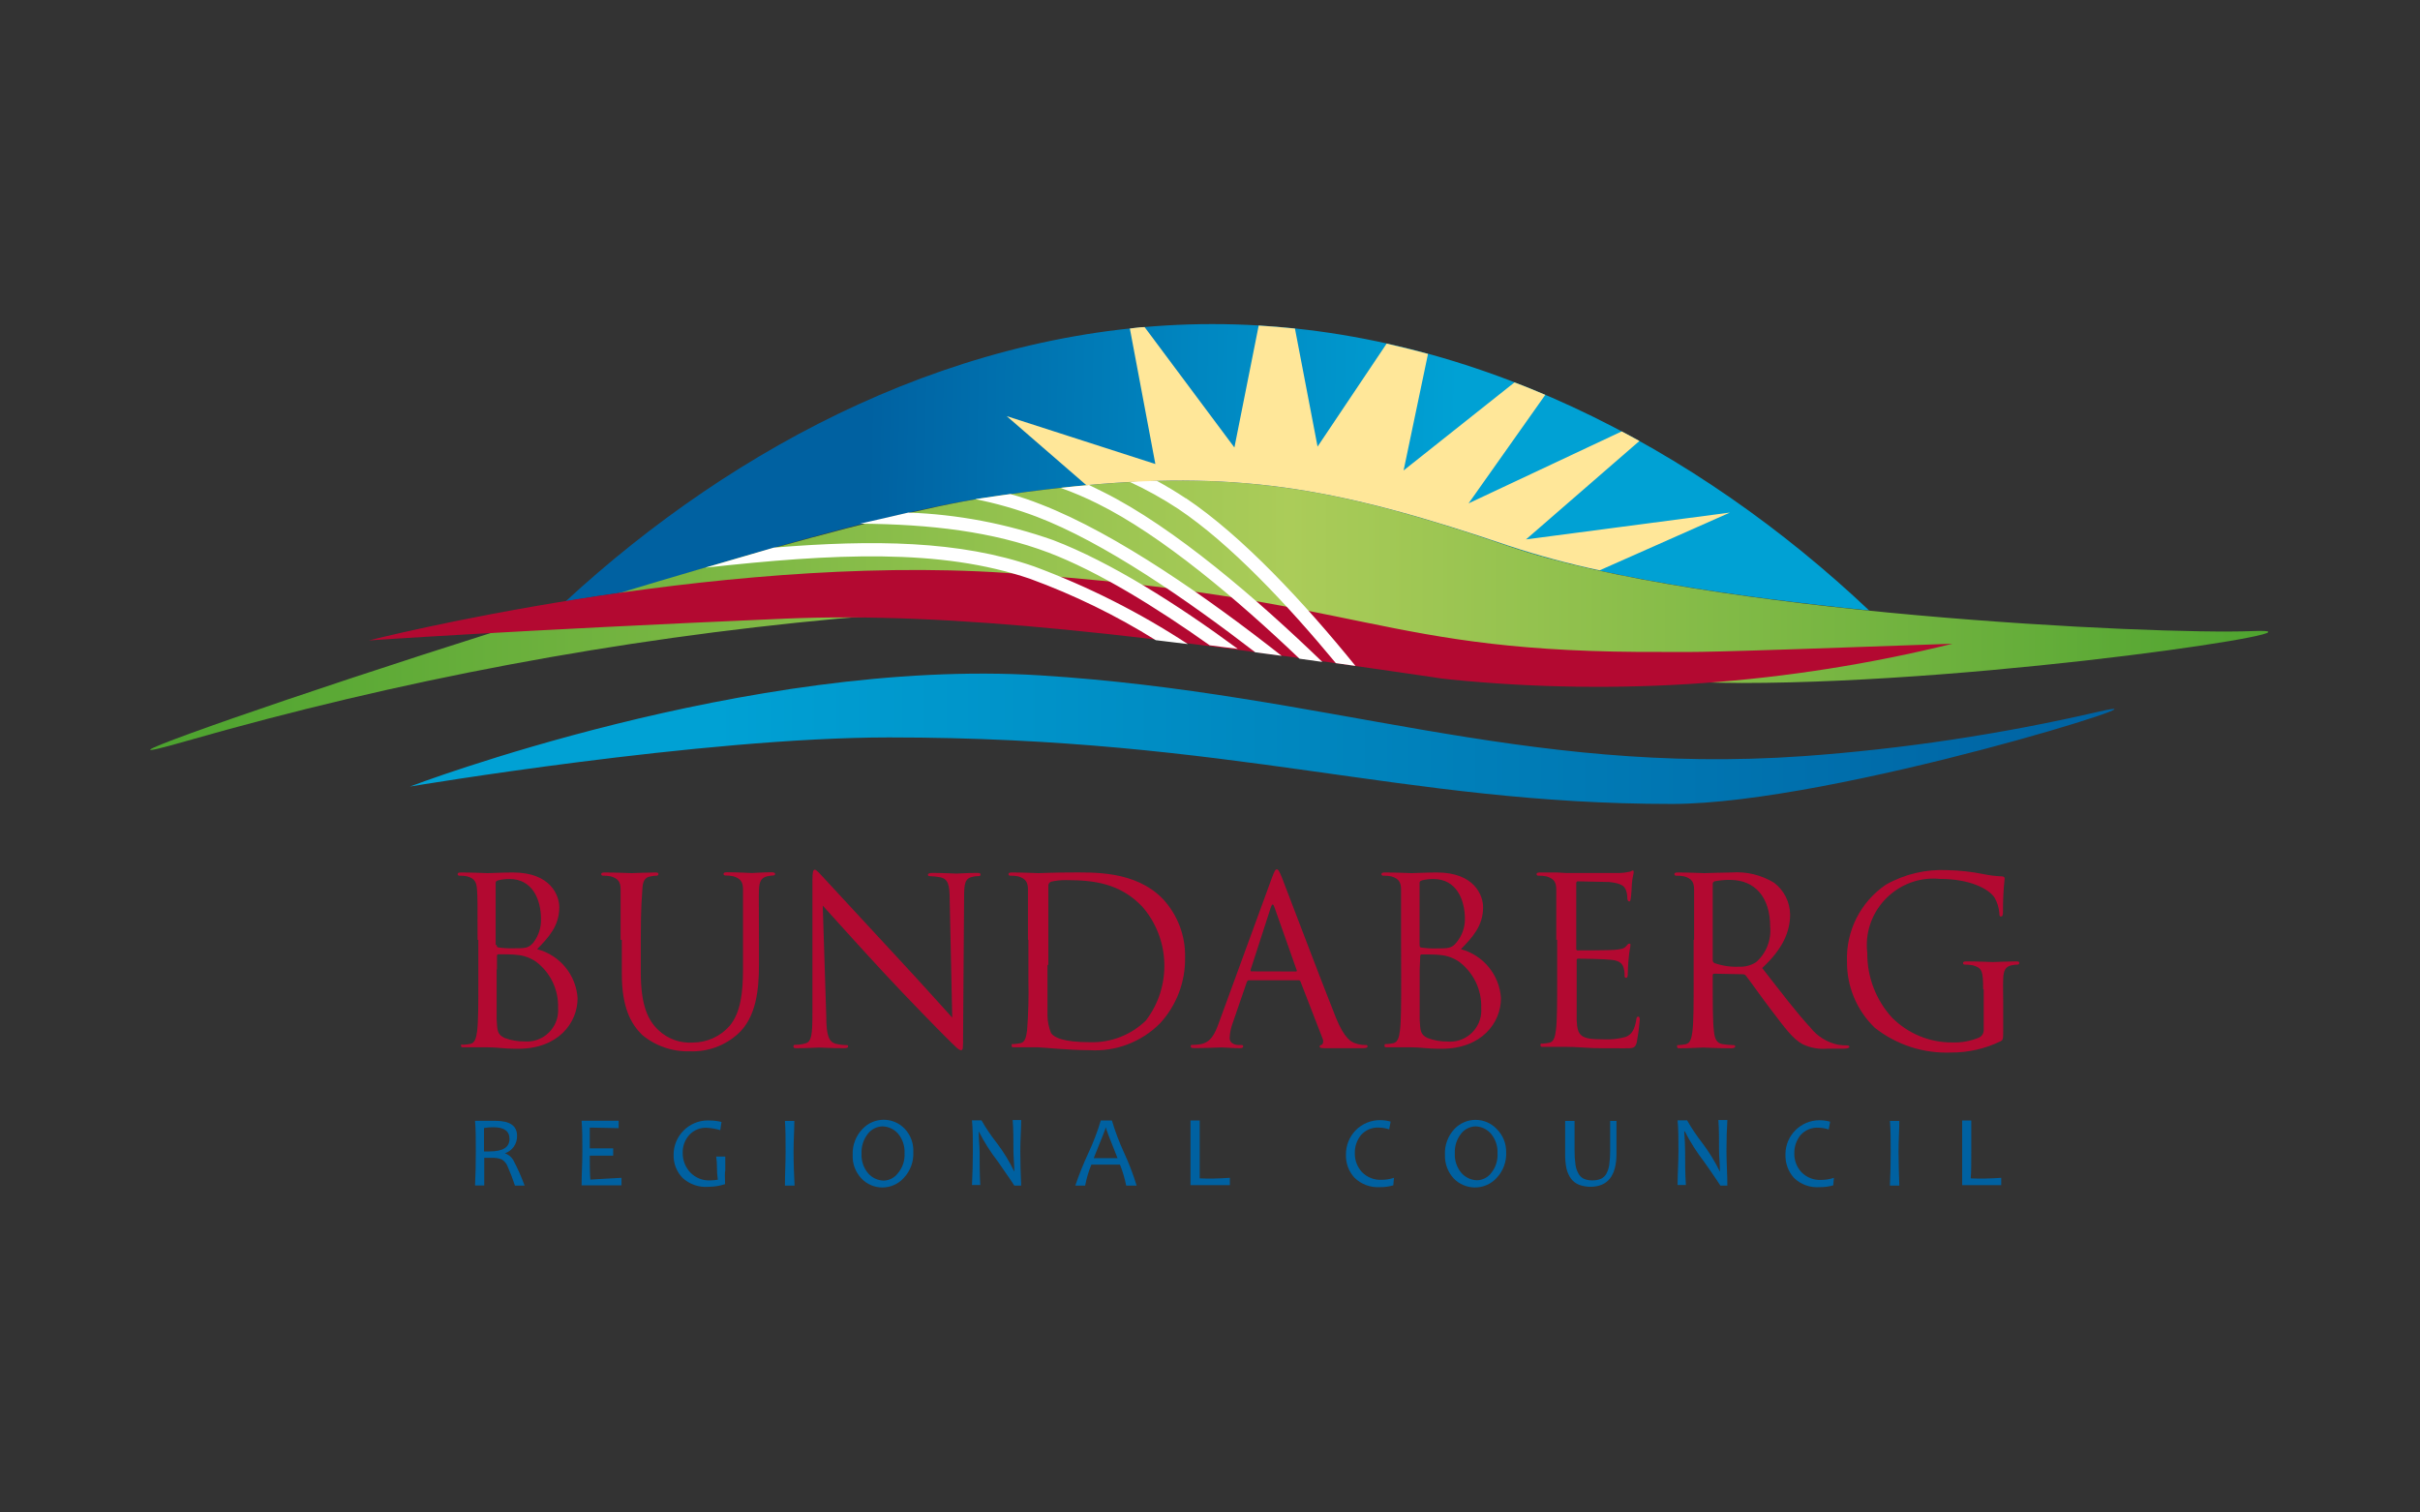 <?xml version="1.0" encoding="UTF-8" standalone="no"?> <svg xmlns="http://www.w3.org/2000/svg" xmlns:xlink="http://www.w3.org/1999/xlink" xmlns:serif="http://www.serif.com/" width="100%" height="100%" viewBox="0 0 1040 650" version="1.1" xml:space="preserve" style="fill-rule:evenodd;clip-rule:evenodd;stroke-linejoin:round;stroke-miterlimit:2;"><rect x="0" y="0" width="1040" height="650" fill="#333333" stroke="none"/><g><path d="M269.519,254.303c58.846,-18.392 117.644,-35.021 154.286,-40.453c95.583,-14.295 141.039,-7.815 224.71,20.918c37.404,12.817 96.822,21.727 154.762,27.588c-73.14,-69.138 -172.583,-123.076 -282.269,-123.076c-107.448,-0 -205.222,52.127 -277.886,119.121c8.433,-1.429 17.201,-2.811 26.397,-4.098Z" style="fill:url(#_Linear1);fill-rule:nonzero;"></path><path d="M269.519,254.303c58.846,-18.392 117.644,-35.021 154.286,-40.453c95.583,-14.295 141.039,-7.815 224.71,20.918c37.404,12.817 96.822,21.727 154.762,27.588c-73.14,-69.138 -172.583,-123.076 -282.269,-123.076c-107.448,-0 -205.222,52.127 -277.886,119.121c8.433,-1.429 17.201,-2.811 26.397,-4.098Z" style="fill:none;fill-rule:nonzero;"></path><path d="M446.914,290.23c123.457,7.719 206.366,43.265 328.012,34.736c42.679,-3.061 85.055,-9.433 126.746,-19.059c41.69,-9.626 -112.785,39.596 -183.161,39.596c-116.406,-0 -187.592,-28.589 -336.446,-28.589c-80.24,-0 -205.89,21.108 -205.89,21.108c0,-0 145.328,-55.558 270.739,-47.792Z" style="fill:url(#_Linear2);fill-rule:nonzero;"></path><path d="M423.805,213.85c95.583,-14.295 141.039,-7.815 224.71,20.918c83.671,28.732 277.314,38.118 319.245,36.451c41.931,-1.668 -111.593,22.299 -219.183,22.299c-107.59,0 -239.196,-40.358 -388.574,-27.636c-94.762,8.774 -188.497,26.385 -279.982,52.604c-91.485,26.219 248.105,-90.294 343.784,-104.636Z" style="fill:url(#_Linear3);fill-rule:nonzero;"></path><path d="M158.545,275.221c0,0 147.091,-37.499 273.646,-29.018c157.955,10.53 158.336,34.641 283.508,33.974c14.676,-0 8.672,0.571 123.362,-3.526c-70.451,17.373 -143.356,22.578 -215.561,15.39c-2.859,-0.286 -5.766,-0.667 -8.577,-1.144c-119.693,-17.534 -205.365,-28.16 -278.124,-25.015c-116.692,5.051 -178.254,9.339 -178.254,9.339Z" style="fill:#b30931;fill-rule:nonzero;"></path><path d="M467.975,208.418c-3.955,0.381 -8.1,0.762 -12.198,1.239c5.385,1.927 10.651,4.17 15.771,6.718c27.637,13.628 60.323,41.359 86.911,66.708l9.816,1.382c-27.636,-26.683 -63.611,-57.845 -94.201,-73.045l-6.099,-3.002Zm-135.417,26.921c-9.53,2.764 -19.536,5.67 -29.495,8.625c55.368,-6.099 101.063,-8.386 139.563,4.765c18.893,6.901 37.017,15.748 54.081,26.397l13.77,1.668c-20.693,-13.56 -42.846,-24.749 -66.041,-33.354c-32.067,-11.15 -68.995,-11.579 -111.878,-8.101Zm101.586,-23.014c-3.43,0.429 -6.909,1.001 -10.578,1.525l-4.431,0.667c8.926,1.772 17.691,4.274 26.207,7.481c29.113,11.054 64.754,35.736 94.106,58.321l11.34,1.525c-30.781,-24.253 -70.71,-52.413 -103.445,-65.088c-4.273,-1.7 -8.631,-3.179 -13.056,-4.431l-0.143,0Zm75.333,1.763c-3.955,-2.668 -8.148,-5.146 -12.389,-7.481c-3.812,0 -7.767,0 -11.721,0.429c7.287,3.358 14.311,7.26 21.013,11.674c22.251,14.914 46.743,40.978 67.708,66.279l8.434,1.191c-21.776,-26.873 -48.459,-55.701 -72.902,-72.092l-0.143,0Zm-119.122,6.194c-6.623,1.525 -13.579,3.193 -20.727,4.765c30.4,0.238 57.179,3.431 81.003,12.436c21.251,8.101 45.981,23.348 69.233,39.835c3.955,0.571 8.005,1 12.055,1.524c-25.825,-19.059 -54.653,-37.308 -79.239,-46.695c-20.053,-7.094 -41.068,-11.094 -62.325,-11.865Z" style="fill:#fff;fill-rule:nonzero;"></path><path d="M205.241,403.92c-0,-15.534 -0,-18.345 -0.238,-21.585c-0.238,-3.24 -0.953,-4.765 -4.241,-5.718c-1.098,-0.215 -2.217,-0.311 -3.335,-0.286c-0.376,0.029 -0.714,-0.245 -0.763,-0.619c0,-0.62 0.524,-0.763 1.573,-0.763c4.479,0 10.721,0.286 11.292,0.286c2.335,0 6.242,-0.286 10.864,-0.286c16.391,0 19.965,10.007 19.965,14.962c-0,8.148 -4.765,13.056 -9.53,18.011c9.719,2.51 16.765,11.043 17.392,21.061c-0,10.673 -8.386,21.728 -25.444,21.728c-1.096,-0 -4.289,-0 -7.148,-0.286c-2.859,-0.286 -5.717,-0.334 -6.099,-0.334l-9.768,0c-1.524,0 -1.62,0 -1.62,-0.762c0,-0.763 0.239,-0.334 1.001,-0.334c1.009,-0.053 2.012,-0.181 3.002,-0.381c1.953,-0.381 2.525,-2.573 2.906,-5.48c0.525,-4.193 0.525,-12.055 0.525,-21.68l-0,-17.534l-0.334,-0Zm8.196,2.192c-0,0.667 0.238,0.905 0.667,1.048c2.019,0.295 4.059,0.422 6.099,0.381c5.575,-0 7.004,-0 9.1,-2.573c2.176,-2.872 3.303,-6.405 3.193,-10.006c-0,-8.339 -3.669,-17.201 -13.485,-17.201c-1.603,-0.008 -3.201,0.168 -4.764,0.524c-0.906,0.238 -1.239,0.572 -1.239,1.096l-0,26.731l0.429,-0Zm-0,10.53l-0,21.585c0.285,4.764 0.285,6.289 3.335,7.814c2.801,1.054 5.775,1.572 8.767,1.525c0.33,0.024 0.66,0.036 0.99,0.036c7.319,0 13.342,-6.022 13.342,-13.341c-0,-0.33 -0.013,-0.66 -0.037,-0.99c0.309,-7.825 -3.26,-15.319 -9.53,-20.012c-2.474,-1.688 -5.351,-2.691 -8.338,-2.907c-1.287,-0.238 -6.242,-0.238 -7.767,-0.238c-0.381,0 -0.62,0.238 -0.62,0.715l0,5.718l-0.142,0.095Z" style="fill:#b30931;fill-rule:nonzero;"></path><path d="M266.708,403.92l-0,-21.585c-0,-3.24 -0.953,-4.765 -4.241,-5.718c-1.098,-0.215 -2.217,-0.311 -3.336,-0.286c-0.376,0.029 -0.713,-0.245 -0.762,-0.619c0,-0.62 0.524,-0.763 1.572,-0.763c4.527,0 10.578,0.286 11.531,0.286c0.953,0 6.814,-0.286 9.864,-0.286c1.096,0 1.62,0 1.62,0.763c-0.05,0.374 -0.387,0.648 -0.763,0.619c-0.849,0.007 -1.696,0.103 -2.525,0.286c-2.668,0.381 -3.478,2.24 -3.621,5.718c-0.143,3.478 -0.667,6.051 -0.667,21.585l-0,14.008c-0,14.295 3.192,20.585 7.433,24.635c4.02,3.895 9.521,5.891 15.104,5.479c5.986,-0.052 11.675,-2.653 15.629,-7.147c4.765,-5.718 5.766,-14.295 5.766,-24.491l-0,-34.117c-0,-3.192 -0.953,-4.765 -4.241,-5.718c-1.112,-0.233 -2.247,-0.345 -3.383,-0.333c-0.376,0.028 -0.713,-0.246 -0.763,-0.62c0,-0.619 0.572,-0.762 1.62,-0.762c4.479,0 9.959,0.334 10.578,0.334c0.62,-0 5.432,-0.334 8.387,-0.334c1.048,0 1.62,0.238 1.62,0.762c-0.05,0.374 -0.387,0.648 -0.763,0.62c-0.851,0.025 -1.697,0.137 -2.525,0.333c-2.668,0.572 -3.526,2.192 -3.669,5.718c-0.143,3.526 -0,6.004 -0,21.585l-0,10.673c-0,10.769 -1.191,22.729 -9.101,29.828c-5.629,5.063 -13.019,7.732 -20.584,7.433c-7.497,0.23 -14.823,-2.297 -20.584,-7.099c-4.765,-4.765 -8.672,-11.674 -8.672,-26.254l-0,-14.533l-0.524,-0Z" style="fill:#b30931;fill-rule:nonzero;"></path><path d="M355.096,436.892c-0,8.196 1.191,10.769 3.859,11.627c1.56,0.387 3.158,0.595 4.765,0.619c0.524,0 0.762,0 0.762,0.572c0,0.572 -0.619,0.762 -1.81,0.762c-5.718,0 -9.53,-0.286 -10.578,-0.286c-1.049,0 -5.146,0.286 -9.53,0.286c-1.001,0 -1.572,0 -1.572,-0.762c-0,-0.762 0.381,-0.715 1.095,-0.715c1.39,-0.001 2.771,-0.209 4.098,-0.619c2.526,-0.715 2.954,-3.574 2.954,-12.675l0,-57.178c0,-3.907 0.286,-4.765 1.049,-4.765c0.762,0 2.525,2.192 3.526,3.193c1,1 16.343,17.773 31.686,34.259c9.911,10.626 20.727,22.728 23.824,26.111l-1.096,-50.745c0,-6.481 -0.762,-8.72 -3.859,-9.53c-1.572,-0.301 -3.165,-0.477 -4.765,-0.524c-0.667,-0 -0.715,-0.334 -0.715,-0.715c0,-0.381 0.715,-0.667 1.954,-0.667c4.479,0 9.53,0.286 10.34,0.286c0.81,-0 4.431,-0.286 8.481,-0.286c1.048,0 1.811,0 1.811,0.667c-0,0.667 -0.382,0.715 -1.049,0.715c-0.803,-0.014 -1.605,0.082 -2.382,0.286c-3.24,0.714 -3.621,2.906 -3.621,8.862l-0.429,58.56c-0,6.528 -0,7.1 -0.906,7.1c-0.905,-0 -2.001,-1.096 -7.337,-6.433c-1.049,-1 -15.439,-15.628 -26.064,-27.112c-11.579,-12.483 -22.824,-25.11 -26.016,-28.589l1.525,47.696Z" style="fill:#b30931;fill-rule:nonzero;"></path><path d="M441.768,403.92l0,-21.585c0,-3.24 -1,-4.765 -4.241,-5.718c-1.114,-0.217 -2.248,-0.313 -3.383,-0.286c-0.376,0.029 -0.713,-0.245 -0.762,-0.619c0,-0.62 0.524,-0.763 1.62,-0.763c4.479,0 10.721,0.286 11.245,0.286c0.524,0 7.481,-0.286 13.485,-0.286c9.911,0 28.112,-0.905 40.024,11.388c6.37,6.856 9.795,15.948 9.53,25.302c0.144,10.415 -3.712,20.498 -10.768,28.16c-7.949,7.99 -18.959,12.192 -30.21,11.531c-4.288,-0 -9.529,-0.286 -13.865,-0.619l-8.339,-0.62l-9.72,0c-1.525,0 -1.62,0 -1.62,-0.762c-0,-0.763 -0,-0.62 0.762,-0.62c1.008,-0.059 2.011,-0.187 3.002,-0.381c1.954,-0.381 2.478,-2.573 2.859,-5.479c0.561,-7.213 0.752,-14.449 0.572,-21.681l-0,-17.248l-0.191,-0Zm8.386,10.768l0,21.68c0.044,2.597 0.561,5.165 1.525,7.576c1.287,1.906 5.194,3.955 16.915,3.955c8.865,0.234 17.459,-3.118 23.825,-9.291c11.216,-14.588 10.533,-35.262 -1.621,-49.078c-9.529,-9.911 -20.679,-11.293 -32.591,-11.293c-2.179,-0.032 -4.354,0.192 -6.48,0.667c-0.827,0.288 -1.332,1.137 -1.192,2.001l0,33.783l-0.381,0Z" style="fill:#b30931;fill-rule:nonzero;"></path><path d="M546.5,377.522c1.238,-3.287 1.62,-3.907 2.191,-3.907c0.572,0 1.001,0.524 2.24,3.574c1.525,3.812 17.106,45.028 23.205,60.228c3.621,8.862 6.48,10.435 8.624,11.054c1.275,0.424 2.611,0.633 3.955,0.619c0.619,0 1.001,0 1.001,0.62c-0,0.619 -0.906,0.762 -2.002,0.762l-15.581,0c-1.906,0 -3.002,0 -3.002,-0.667c0,-0.667 0.334,-0.619 0.715,-0.715c0.381,-0.095 1.191,-1.048 0.572,-2.668l-9.53,-24.586c-0.13,-0.378 -0.508,-0.616 -0.905,-0.572l-21.156,-0c-0.524,-0 -0.762,0.286 -1.001,0.762l-6.003,17.439c-0.825,2.149 -1.292,4.419 -1.382,6.719c-0,2.001 2.049,2.906 3.812,2.906l1,0c0.667,0 1.001,0 1.001,0.62c-0,0.619 -0.62,0.762 -1.525,0.762c-2.382,0 -6.718,-0.333 -7.767,-0.333c-1.048,-0 -6.575,0.286 -11.34,0.286c-1.286,-0 -1.906,-0 -1.906,-0.763c0,-0.762 0.381,-0.619 0.905,-0.619c0.974,-0.014 1.945,-0.094 2.907,-0.238c4.765,-0.62 6.576,-4.432 8.386,-9.53l22.586,-61.753Zm10.339,39.978c0.572,-0 0.572,-0.286 0.381,-0.668l-9.529,-26.969c-0.524,-1.524 -1.001,-1.524 -1.525,0l-8.72,26.922c0,0.524 0,0.667 0.334,0.667l19.059,0.048Z" style="fill:#b30931;fill-rule:nonzero;"></path><path d="M602.105,403.92l0,-21.585c0,-3.24 -1,-4.765 -4.24,-5.718c-1.13,-0.219 -2.28,-0.315 -3.431,-0.286c-0.376,0.029 -0.713,-0.245 -0.762,-0.619c-0,-0.62 0.524,-0.763 1.572,-0.763c4.765,0 10.769,0.286 11.293,0.286c2.382,0 6.242,-0.286 10.911,-0.286c16.344,0 19.917,10.007 19.917,14.962c0,8.148 -4.765,13.056 -9.529,18.011c9.644,2.58 16.599,11.096 17.201,21.061c-0,10.673 -8.386,21.728 -25.445,21.728c-1.048,-0 -4.24,-0 -7.147,-0.286c-2.906,-0.286 -5.718,-0.334 -6.099,-0.334l-9.768,0c-1.525,0 -1.572,0 -1.572,-0.762c-0,-0.763 0.238,-0.62 0.762,-0.62c0.993,-0.056 1.98,-0.184 2.954,-0.381c2.002,-0.381 2.526,-2.573 2.907,-5.479c0.524,-4.194 0.524,-12.056 0.524,-21.681l-0.048,-17.248Zm8.005,2.239c0,0.667 0,0.906 0.667,1.048c2.019,0.295 4.059,0.423 6.099,0.382c5.575,-0 7.005,-0 9.054,-2.573c2.357,-2.817 3.641,-6.381 3.621,-10.054c-0,-8.339 -3.669,-17.201 -13.485,-17.201c-1.603,-0.01 -3.202,0.166 -4.764,0.524c-0.906,0.238 -1.239,0.572 -1.239,1.096l-0,26.731l0.047,0.047Zm0,10.531l0,21.584c0.286,4.765 0.286,6.29 3.383,7.815c2.801,1.054 5.775,1.571 8.768,1.524c0.329,0.025 0.659,0.037 0.989,0.037c7.319,0 13.342,-6.022 13.342,-13.341c0,-0.331 -0.012,-0.661 -0.037,-0.99c0.309,-7.825 -3.26,-15.32 -9.529,-20.013c-2.454,-1.692 -5.318,-2.696 -8.291,-2.906c-1.287,-0.238 -6.242,-0.238 -7.767,-0.238c-0.381,-0 -0.619,0.238 -0.619,0.714l-0.239,5.814Z" style="fill:#b30931;fill-rule:nonzero;"></path><path d="M668.813,403.92l0,-21.585c0,-3.24 -1,-4.765 -4.288,-5.718c-1.13,-0.219 -2.28,-0.315 -3.431,-0.286c-0.376,0.029 -0.713,-0.245 -0.762,-0.619c-0,-0.62 0.524,-0.763 1.62,-0.763l7.147,0l4.098,0.239l22.871,-0c1.446,-0.04 2.883,-0.231 4.289,-0.572c0.524,-0 0.905,-0.524 1.334,-0.524c0.429,-0 0.381,0.381 0.381,0.905c-0,0.524 -0.524,1.954 -0.762,4.765c-0,1.001 -0.286,5.384 -0.525,6.575c-0.238,1.192 -0.285,1.049 -0.667,1.049c-0.381,-0 -0.762,-0.524 -0.762,-1.287c0.009,-1.234 -0.2,-2.46 -0.619,-3.621c-0.668,-1.573 -1.668,-2.811 -7.1,-3.431c-1.668,0 -12.532,-0.286 -13.628,-0.286c-0.381,0 -0.619,0.286 -0.619,1.001l0,27.684c0,0.714 0,1 0.619,1c1.287,0 13.58,0 15.867,-0.238c2.288,-0.238 3.812,-0.381 4.765,-1.382c0.953,-1 1.049,-1.286 1.525,-1.286c0.476,-0 0.524,-0 0.524,0.762c0,0.763 -0.524,2.287 -0.762,5.575c-0.238,2.001 -0.381,5.718 -0.381,6.433c-0,0.714 -0,1.905 -0.668,1.905c-0.667,0 -0.714,-0.381 -0.714,-0.952c0.043,-1.094 -0.085,-2.187 -0.381,-3.241c-0.382,-1.381 -1.287,-3.144 -5.194,-3.526c-2.621,-0.333 -12.532,-0.524 -14.295,-0.524c-0.571,0 -0.714,0.286 -0.714,0.667l-0,25.874c0.333,6.861 1.81,8.147 11.578,8.147c3.212,0.159 6.429,-0.195 9.53,-1.048c2.573,-1.048 3.764,-3.145 4.479,-7.195c-0,-1.048 0.381,-1.525 0.905,-1.525c0.524,0 0.62,0.763 0.62,1.525c-0.266,3.197 -0.695,6.377 -1.287,9.53c-0.715,2.573 -1.525,2.573 -5.432,2.573c-7.481,-0 -12.96,-0 -16.82,-0.286c-3.859,-0.286 -6.242,-0.333 -7.766,-0.333l-9.768,-0c-1.525,-0 -1.573,-0 -1.573,-0.763c0,-0.762 0,-0.619 0.763,-0.619c0.992,-0.057 1.979,-0.184 2.954,-0.381c2.001,-0.382 2.525,-2.573 2.906,-5.48c0.524,-4.193 0.524,-12.055 0.524,-21.68l0,-17.058l-0.381,-0Z" style="fill:#b30931;fill-rule:nonzero;"></path><path d="M728.04,403.92l0,-21.585c0,-3.24 -1,-4.765 -4.288,-5.718c-1.13,-0.219 -2.28,-0.315 -3.431,-0.286c-0.376,0.029 -0.713,-0.245 -0.762,-0.619c-0,-0.62 0.524,-0.763 1.62,-0.763c4.479,0 10.721,0.286 11.245,0.286c0.524,0 8.72,-0.286 11.769,-0.286c6.396,-0.463 12.779,1.087 18.25,4.432c4.242,3.235 6.773,8.245 6.861,13.58c-0,7.385 -3.097,14.818 -12.007,23.061c8.147,10.435 14.914,19.346 20.679,25.54c2.994,3.821 7.252,6.457 12.007,7.433c1.293,0.197 2.6,0.293 3.908,0.286c0.524,0 0.905,0.286 0.905,0.62c-0,0.333 -0.62,0.762 -2.383,0.762l-7.051,-0c-3.665,0.339 -7.353,-0.319 -10.674,-1.906c-4.288,-2.287 -7.766,-7.195 -13.484,-14.676c-4.193,-5.479 -8.863,-12.198 -10.912,-14.771c-0.309,-0.394 -0.785,-0.623 -1.286,-0.619l-12.246,-0.238c-0.572,-0 -0.715,0.285 -0.715,0.762l0,2.382c0,9.53 0,17.44 0.524,21.68c0.334,2.859 0.953,5.099 3.908,5.48c1.483,0.226 2.979,0.353 4.479,0.381c0.619,0 0.762,0.286 0.762,0.62c-0,0.333 -0.524,0.762 -1.572,0.762c-5.48,-0 -11.722,-0.334 -12.294,-0.334c-0.572,0 -6.385,0.334 -9.529,0.334c-1.096,-0 -1.621,-0 -1.621,-0.762c0,-0.763 0.239,-0.62 0.763,-0.62c0.992,-0.056 1.98,-0.184 2.954,-0.381c2.001,-0.381 2.525,-2.621 2.907,-5.48c0.524,-4.24 0.524,-12.102 0.524,-21.68l-0,-17.677l0.19,-0Zm8.005,8.719c-0,0.511 0.273,0.984 0.715,1.239c3.344,1.193 6.888,1.727 10.435,1.573c2.615,0.148 5.212,-0.518 7.433,-1.906c4.4,-3.838 6.675,-9.581 6.099,-15.391c0,-12.531 -6.528,-20.012 -17.201,-20.012c-2.255,-0.036 -4.508,0.171 -6.718,0.619c-0.505,0.192 -0.819,0.703 -0.763,1.239l0,32.639Z" style="fill:#b30931;fill-rule:nonzero;"></path><path d="M852.26,425.171c0,-8.1 -0.524,-9.196 -4.479,-10.34c-1.133,-0.196 -2.281,-0.291 -3.431,-0.286c-0.376,0.029 -0.713,-0.245 -0.762,-0.619c-0,-0.62 0.524,-0.762 1.572,-0.762c4.527,-0 10.769,0.285 11.293,0.285c0.524,0 6.766,-0.285 9.768,-0.285c1.048,-0 1.572,-0 1.572,0.762c-0.049,0.374 -0.386,0.648 -0.762,0.619c-0.848,0.031 -1.692,0.127 -2.525,0.286c-2.669,0.572 -3.479,2.24 -3.622,5.718c-0.143,3.478 0,6.194 0,10.387l0,11.245c0,4.479 0,4.765 -1.286,5.385c-6.585,3.165 -13.803,4.794 -21.108,4.765c-11.864,0.479 -23.516,-3.309 -32.83,-10.674c-7.751,-7.468 -12.067,-17.827 -11.912,-28.589c-0.452,-13.092 5.877,-25.533 16.724,-32.877c8.059,-4.551 17.25,-6.717 26.493,-6.242c5.121,0.113 10.223,0.671 15.247,1.667c2.649,0.574 5.344,0.909 8.053,1.001c1.001,0 1.239,0.524 1.239,0.905c-0.515,4.747 -0.753,9.52 -0.715,14.295c0,1.572 -0.238,2.049 -0.905,2.049c-0.667,-0 -0.62,-0.62 -0.667,-1.525c-0.2,-2.314 -0.899,-4.558 -2.049,-6.575c-2.526,-3.812 -10.626,-8.053 -23.491,-8.053c-0.939,-0.093 -1.883,-0.14 -2.827,-0.14c-15.683,-0 -28.589,12.906 -28.589,28.589c0,1.146 0.069,2.29 0.206,3.428c-0.079,10.226 3.7,20.116 10.578,27.684c6.887,6.964 16.318,10.837 26.112,10.721c3.886,0.115 7.752,-0.6 11.34,-2.097c1.323,-0.628 2.123,-2.019 2.001,-3.478l0,-17.249l-0.238,-0Z" style="fill:#b30931;fill-rule:nonzero;"></path><path d="M225.444,509.509l-4.145,-0c-0.894,-2.752 -1.927,-5.455 -3.098,-8.1c-0.476,-1.35 -1.424,-2.484 -2.668,-3.193c-1.356,-0.496 -2.8,-0.707 -4.241,-0.619l-3.192,-0l-0,11.864l-3.955,0c0.238,-4.431 0.334,-9.244 0.334,-14.58c-0,-5.337 -0,-9.53 -0.334,-13.199l8.767,0c6.242,0 9.292,2.144 9.292,6.433c0.126,3.387 -2.021,6.471 -5.241,7.528c1.653,0.551 3.023,1.734 3.811,3.288c1.792,3.417 3.352,6.951 4.67,10.578Zm-6.48,-20.013c-0,-3.383 -2.287,-5.05 -6.862,-5.05c-1.373,-0.028 -2.746,0.084 -4.097,0.333l-0,10.054l2.43,0c5.718,0 8.529,-1.811 8.529,-5.337Z" style="fill:#0061a1;fill-rule:nonzero;"></path><path d="M267.089,506.173l-0,3.24l-17.154,0c0,-4.431 0.334,-9.243 0.334,-14.58c-0,-5.337 -0,-9.53 -0.334,-13.199l15.915,0l-0,3.193c-3.86,-0 -7.957,-0.238 -12.389,-0.238l0,8.91l10.054,-0l0,3.145l-10.054,-0c0,3.669 0,7.099 0.239,10.292c4.621,-0.334 9.148,-0.477 13.389,-0.763Z" style="fill:#0061a1;fill-rule:nonzero;"></path><path d="M311.592,508.889c-2.26,0.747 -4.624,1.133 -7.004,1.144c-4.138,0.365 -8.243,-1.038 -11.293,-3.86c-2.524,-2.633 -3.897,-6.168 -3.811,-9.815c-0.001,-0.056 -0.001,-0.112 -0.001,-0.168c-0,-8.051 6.624,-14.676 14.675,-14.676c0.287,-0 0.573,0.008 0.859,0.025c1.702,0.009 3.397,0.217 5.051,0.62l-0.524,3.526c-1.815,-0.543 -3.685,-0.878 -5.575,-1.001c-2.95,-0.222 -5.841,0.941 -7.815,3.145c-1.887,2.135 -2.878,4.919 -2.763,7.766c-0.017,3.015 1.107,5.927 3.145,8.148c2.252,2.446 5.496,3.744 8.815,3.526c1.054,-0.004 2.106,-0.1 3.144,-0.286c-0.263,-1.718 -0.391,-3.455 -0.381,-5.193c0.01,-1.595 -0.101,-3.188 -0.333,-4.765l3.907,-0l-0,5.956c-0.238,0.715 -0.191,2.668 -0.096,5.908Z" style="fill:#0061a1;fill-rule:nonzero;"></path><path d="M341.468,509.509l-4.145,-0c-0,-4.765 0.286,-9.53 0.286,-14.581c-0,-5.05 -0,-9.529 -0.286,-13.198l4.05,-0c-0,3.859 -0.334,8.243 -0.334,13.198c0,4.956 0.191,9.959 0.429,14.581Z" style="fill:#0061a1;fill-rule:nonzero;"></path><path d="M392.5,495.119c0.2,4.079 -1.262,8.07 -4.051,11.054c-2.349,2.641 -5.72,4.153 -9.254,4.153c-3.377,0 -6.611,-1.38 -8.947,-3.819c-2.619,-2.748 -3.998,-6.453 -3.812,-10.244c-0.163,-4.123 1.371,-8.138 4.241,-11.103c2.358,-2.512 5.655,-3.938 9.1,-3.938c3.446,-0 6.743,1.426 9.101,3.938c2.496,2.697 3.802,6.289 3.622,9.959Zm-3.765,0.572c0.181,-3.119 -0.843,-6.191 -2.859,-8.577c-1.703,-1.897 -4.121,-3.002 -6.67,-3.05c-2.451,0.083 -4.741,1.254 -6.242,3.193c-1.894,2.409 -2.858,5.421 -2.716,8.481c-0.183,3.127 0.86,6.205 2.906,8.577c1.686,1.894 4.088,3.001 6.623,3.05c2.441,-0.06 4.719,-1.26 6.147,-3.24c1.973,-2.353 2.978,-5.369 2.811,-8.434Z" style="fill:#0061a1;fill-rule:nonzero;"></path><path d="M438.862,509.509l-2.955,-0c0,-0 -2.382,-3.669 -7.004,-10.245c-3.178,-4.074 -5.954,-8.446 -8.291,-13.055c0,3.43 0.381,6.337 0.381,8.767c0,4.765 0,9.53 0.286,14.295l-3.573,-0c0.238,-4.765 0.381,-9.53 0.381,-14.581c-0,-5.051 -0,-9.53 -0.381,-13.199l4.097,0c1.907,3.331 4.057,6.516 6.433,9.53c2.988,3.898 5.559,8.098 7.671,12.532c0,-3.431 -0.381,-6.385 -0.381,-8.863c0,-5.241 0,-9.53 -0.333,-13.341l3.669,-0c-0,3.716 -0.382,8.147 -0.382,13.198c0,5.051 0.143,10.292 0.382,14.962Z" style="fill:#0061a1;fill-rule:nonzero;"></path><path d="M488.464,509.509l-4.479,-0c-0.618,-3.076 -1.511,-6.09 -2.669,-9.006l-12.293,0c-1.208,2.898 -2.102,5.917 -2.668,9.006l-4.241,-0c1.586,-4.651 3.416,-9.216 5.48,-13.675c2.178,-4.623 4.009,-9.401 5.479,-14.295l4.765,0c1.418,4.74 3.169,9.373 5.241,13.866c2.115,4.573 3.914,9.285 5.385,14.104Zm-8.196,-11.769c-3.335,-8.339 -5.051,-12.77 -5.051,-13.294c0,0.476 -1.763,4.765 -5.193,13.294l10.244,-0Z" style="fill:#0061a1;fill-rule:nonzero;"></path><path d="M528.536,506.173l0,3.145l-16.915,0l-0,-27.779l3.955,0l-0,24.873c3.812,0.19 8.243,0.095 12.96,-0.239Z" style="fill:#0061a1;fill-rule:nonzero;"></path><path d="M599.056,506.173l-0.286,3.24c-1.859,0.529 -3.785,0.786 -5.718,0.763c-4.061,0.272 -8.051,-1.202 -10.959,-4.05c-2.466,-2.68 -3.784,-6.224 -3.669,-9.863c-0.058,-3.881 1.415,-7.632 4.098,-10.436c2.884,-2.981 6.909,-4.594 11.054,-4.431c1.371,0.033 2.732,0.242 4.05,0.62l-0.619,3.335c-1.397,-0.477 -2.86,-0.734 -4.336,-0.762c-2.941,-0.196 -5.813,0.985 -7.767,3.192c-1.788,2.205 -2.735,4.976 -2.668,7.814c-0.059,2.991 1.033,5.892 3.049,8.101c2.201,2.271 5.276,3.487 8.434,3.335c1.814,0.005 3.616,-0.284 5.337,-0.858Z" style="fill:#0061a1;fill-rule:nonzero;"></path><path d="M647.276,495.119c0.201,4.079 -1.262,8.07 -4.05,11.054c-2.426,2.695 -5.905,4.208 -9.53,4.146c-3.355,-0.045 -6.56,-1.417 -8.91,-3.812c-2.577,-2.774 -3.948,-6.461 -3.812,-10.244c-0.2,-4.08 1.262,-8.071 4.05,-11.055c2.359,-2.512 5.655,-3.939 9.101,-3.939c3.446,0 6.742,1.427 9.101,3.939c2.64,2.615 4.103,6.196 4.05,9.911Zm-3.716,0.572c0.167,-3.125 -0.874,-6.198 -2.907,-8.577c-1.685,-1.894 -4.088,-3 -6.623,-3.05c-2.365,0.084 -4.578,1.199 -6.051,3.05c-1.93,2.392 -2.914,5.412 -2.764,8.481c-0.183,3.127 0.861,6.205 2.906,8.577c1.696,1.88 4.092,2.984 6.624,3.05c2.456,-0.052 4.75,-1.253 6.194,-3.24c1.87,-2.343 2.804,-5.299 2.621,-8.291Z" style="fill:#0061a1;fill-rule:nonzero;"></path><path d="M694.686,481.73l0,14.008c0,9.53 -3.716,14.295 -11.292,14.295c-1.626,-0.013 -3.237,-0.303 -4.765,-0.858c-1.356,-0.529 -2.543,-1.419 -3.431,-2.573c-0.955,-1.311 -1.636,-2.802 -2.001,-4.383c-0.413,-2.055 -0.605,-4.147 -0.572,-6.242l0,-14.247l4.05,-0l0,12.722c-0.022,2.024 0.106,4.046 0.381,6.051c0.181,1.356 0.618,2.666 1.287,3.86c0.523,0.974 1.34,1.758 2.335,2.239c1.146,0.476 2.38,0.704 3.621,0.667c1.272,0.036 2.537,-0.191 3.717,-0.667c0.965,-0.462 1.764,-1.211 2.287,-2.144c0.669,-1.21 1.106,-2.536 1.286,-3.907c0.28,-2.053 0.408,-4.123 0.381,-6.194l0,-12.627l2.716,-0Z" style="fill:#0061a1;fill-rule:nonzero;"></path><path d="M742.335,509.509l-3.002,-0c0,-0 -2.335,-3.669 -7.004,-10.245c-3.159,-4.087 -5.935,-8.458 -8.291,-13.055l-0.238,-0c0.238,3.43 0.381,6.337 0.381,8.767c-0,4.765 -0,9.53 0.333,14.295l-3.573,-0c-0,-4.765 0.381,-9.53 0.381,-14.581c-0,-5.051 -0,-9.53 -0.381,-13.199l4.098,0c1.899,3.325 4.032,6.509 6.384,9.53c2.977,3.915 5.563,8.112 7.719,12.532c0,-3.431 -0.381,-6.385 -0.381,-8.863c0,-5.241 0,-9.53 -0.286,-13.341l3.86,-0c-0.238,3.716 -0.381,8.147 -0.381,13.198c-0,5.051 0.381,10.292 0.381,14.962Z" style="fill:#0061a1;fill-rule:nonzero;"></path><path d="M788.125,506.173l-0.286,3.24c-1.859,0.529 -3.785,0.786 -5.718,0.763c-4.134,0.355 -8.225,-1.107 -11.197,-4.003c-2.415,-2.708 -3.71,-6.236 -3.621,-9.863c-0.002,-0.099 -0.003,-0.198 -0.003,-0.297c-0,-7.999 6.582,-14.581 14.58,-14.581c0.192,0 0.383,0.004 0.575,0.012c1.371,0.033 2.732,0.241 4.05,0.619l-0.619,3.336c-1.398,-0.477 -2.86,-0.734 -4.336,-0.763c-2.942,-0.195 -5.813,0.985 -7.767,3.193c-1.789,2.205 -2.735,4.976 -2.668,7.814c-0.084,2.994 1.011,5.905 3.049,8.1c2.2,2.271 5.276,3.488 8.434,3.336c1.88,0.004 3.747,-0.302 5.527,-0.906Z" style="fill:#0061a1;fill-rule:nonzero;"></path><path d="M816.238,509.509l-4.05,-0c0.238,-4.765 0.333,-9.53 0.333,-14.581c0,-5.05 0,-9.529 -0.333,-13.198l4.05,-0c-0,3.859 -0.334,8.243 -0.334,13.198c0,4.956 0.191,9.959 0.334,14.581Z" style="fill:#0061a1;fill-rule:nonzero;"></path><path d="M860.027,506.173l-0,3.145l-16.773,0l0,-27.779l3.908,0l-0,13.199c-0,4.765 -0,8.767 -0.239,11.674c3.955,0.19 8.482,0.095 13.104,-0.239Z" style="fill:#0061a1;fill-rule:nonzero;"></path><path d="M466.879,208.513c68.328,-6.289 111.545,2.24 181.636,26.064c12.779,4.203 25.774,7.718 38.929,10.53l55.987,-24.825l-87.626,11.531l48.745,-42.312c-2.526,-1.334 -5.099,-2.811 -7.624,-4.097l-65.803,30.924l32.973,-46.648c-4.336,-1.811 -8.72,-3.669 -13.246,-5.337l-47.649,37.833l10.483,-50.079c-5.861,-1.62 -11.817,-3.049 -17.773,-4.431l-29.685,44.266l-9.72,-50.746c-5.337,-0.524 -10.483,-1.001 -15.581,-1.287l-10.435,52.414l-38.596,-51.747c-2.144,0 -4.193,0.382 -6.337,0.62l10.959,58.226l-63.896,-20.584l34.259,29.685Z" style="fill:#ffe799;fill-rule:nonzero;"></path></g><defs><linearGradient id="_Linear1" x1="0" y1="0" x2="1" y2="0" gradientUnits="userSpaceOnUse" gradientTransform="matrix(-274.476,-6.154,6.154,-274.476,647.49,214.302)"><stop offset="0" style="stop-color:#00a1d4;stop-opacity:1"></stop><stop offset="0.08" style="stop-color:#00a1d4;stop-opacity:1"></stop><stop offset="0.48" style="stop-color:#0087c1;stop-opacity:1"></stop><stop offset="1" style="stop-color:#0061a1;stop-opacity:1"></stop></linearGradient><linearGradient id="_Linear2" x1="0" y1="0" x2="1" y2="0" gradientUnits="userSpaceOnUse" gradientTransform="matrix(747.31,0,0,747.31,160.899,321.798)"><stop offset="0" style="stop-color:#00a1d4;stop-opacity:1"></stop><stop offset="0.2" style="stop-color:#00a1d4;stop-opacity:1"></stop><stop offset="1" style="stop-color:#0061a1;stop-opacity:1"></stop></linearGradient><linearGradient id="_Linear3" x1="0" y1="0" x2="1" y2="0" gradientUnits="userSpaceOnUse" gradientTransform="matrix(894.696,0,0,894.696,79.482,258.115)"><stop offset="0" style="stop-color:#4da32f;stop-opacity:1"></stop><stop offset="0.53" style="stop-color:#abcc59;stop-opacity:1"></stop><stop offset="1" style="stop-color:#4da32f;stop-opacity:1"></stop></linearGradient></defs></svg> 